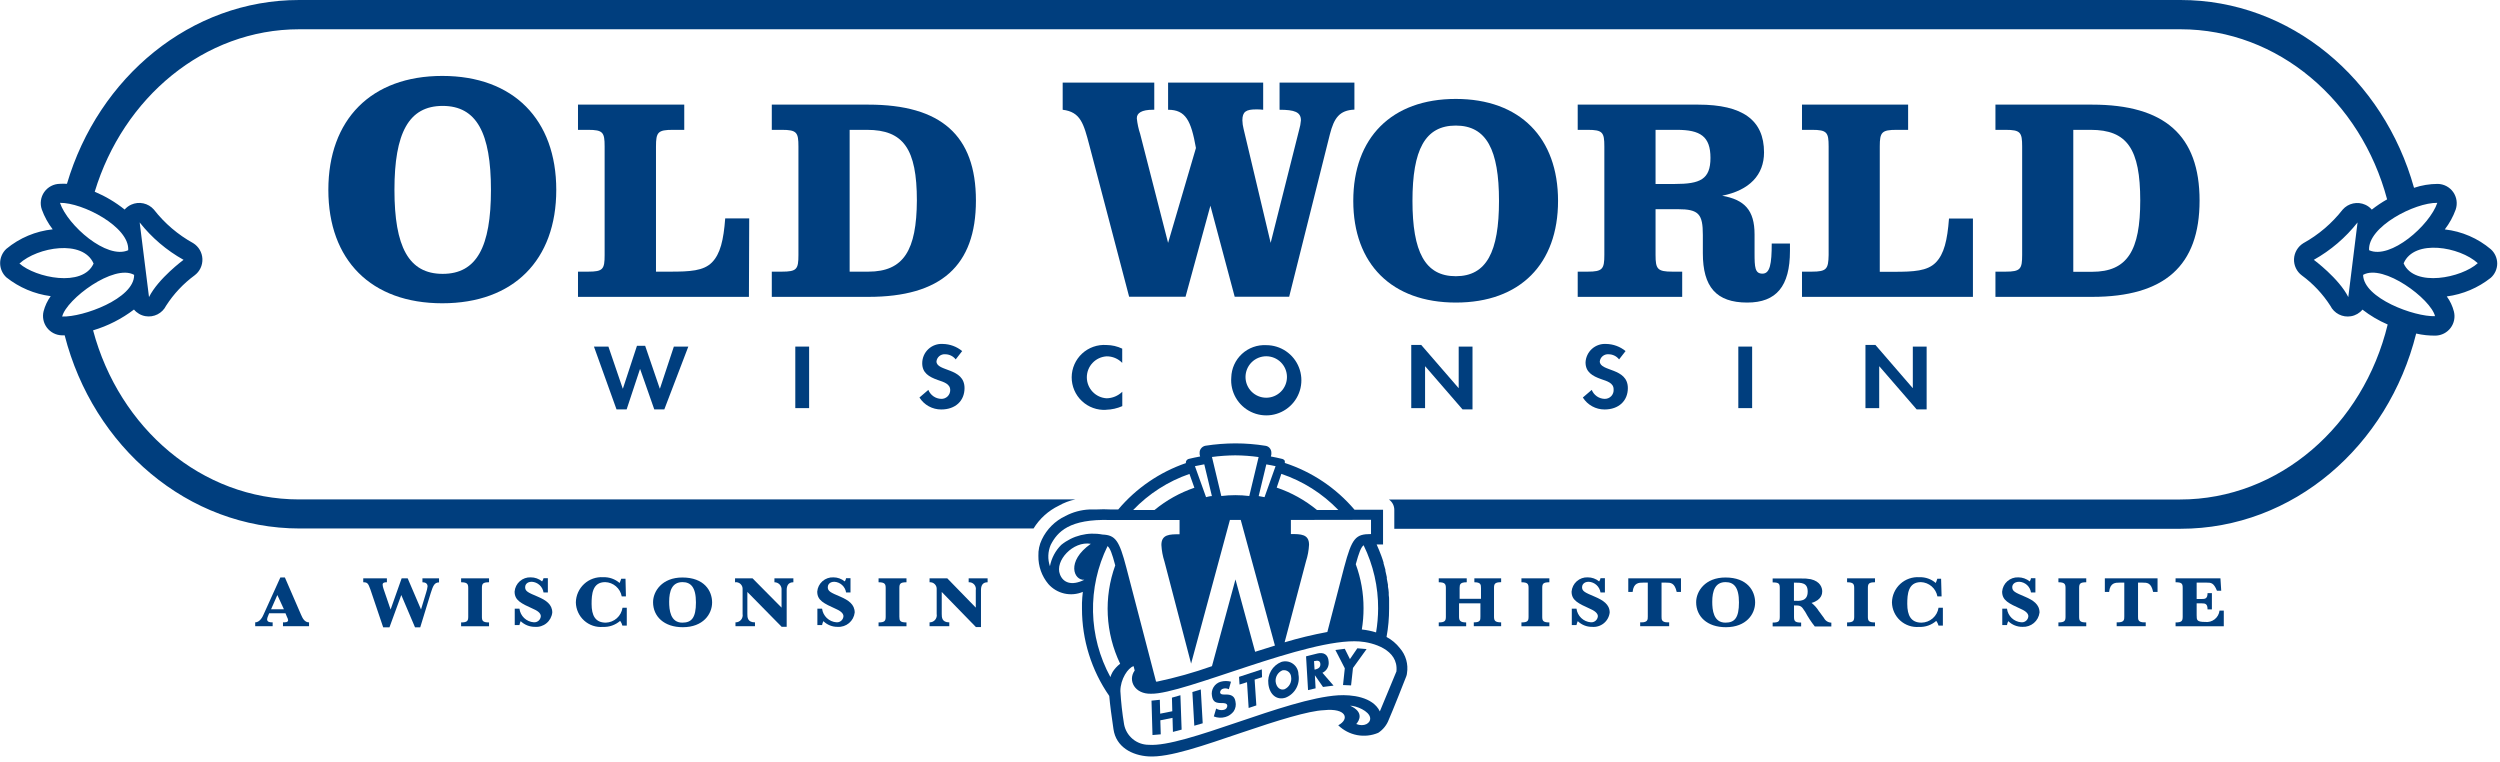 <svg width="351" height="107" viewBox="0 0 351 107" fill="none" xmlns="http://www.w3.org/2000/svg">
<path d="M46.1 26.66C46.1 36.52 52.1 42.58 62.1 42.58C72.1 42.58 78.1 36.52 78.1 26.66C78.1 16.8 72.1 10.66 62.1 10.66C52.1 10.66 46.1 16.79 46.1 26.66ZM68.93 26.66C68.93 34.66 66.93 38.45 62.15 38.45C57.37 38.45 55.38 34.64 55.38 26.66C55.38 18.68 57.38 14.87 62.15 14.87C66.92 14.87 68.93 18.68 68.93 26.66Z" fill="#003E7E"/>
<path d="M105.19 30.66H101.82C101.59 33.71 101.13 35.66 99.95 36.85C98.77 38.04 96.85 38.14 94.1 38.14H92.1V20.56C92.1 18.56 92.37 18.23 94.47 18.23H96.07V14.69H81.15V18.23H82.57C84.67 18.23 84.89 18.59 84.89 20.56V35.8C84.89 37.8 84.67 38.14 82.57 38.14H81.15V41.68H105.15L105.19 30.66Z" fill="#003E7E"/>
<path d="M121.92 14.69H108.36V18.23H109.77C111.87 18.23 112.1 18.59 112.1 20.56V35.8C112.1 37.8 111.87 38.14 109.77 38.14H108.36V41.68H121.92C132.09 41.68 137.02 37.33 137.02 28.16C137.02 18.99 132.09 14.69 121.92 14.69ZM121.92 38.14H119.29V18.23H121.73C126.85 18.23 128.73 20.92 128.73 28.16C128.69 35.12 126.89 38.14 121.92 38.14Z" fill="#003E7E"/>
<path d="M161.85 15.41H162.06V11.6H149.2V15.41C151.71 15.72 152.14 17.33 152.95 20.41L158.53 41.66H166.45L169.94 28.88L173.35 41.66H181L186.71 18.88C187.3 16.55 188.07 15.48 190.16 15.39V11.6H179.65V15.41C181.73 15.41 182.65 15.72 182.65 16.89C182.615 17.344 182.531 17.794 182.4 18.23L178.4 34.1L174.6 18.1C174.497 17.705 174.44 17.299 174.43 16.89C174.43 15.68 174.95 15.36 176.35 15.36C176.684 15.353 177.018 15.37 177.35 15.41V11.6H164V15.41C166.47 15.41 167.23 16.93 167.91 20.78L164 34.1L160.08 18.81C159.845 18.099 159.687 17.365 159.61 16.62C159.59 15.86 160.31 15.41 161.85 15.41Z" fill="#003E7E"/>
<path d="M218.75 28.2C218.75 19.35 213.41 13.89 204.39 13.89C195.37 13.89 190 19.35 190 28.2C190 37.05 195.39 42.48 204.41 42.48C213.43 42.48 218.75 37.05 218.75 28.2ZM204.39 38.78C200.07 38.78 198.31 35.36 198.31 28.2C198.31 21.04 200.07 17.63 204.39 17.63C208.71 17.63 210.46 21.04 210.46 28.2C210.46 35.36 208.71 38.78 204.39 38.78Z" fill="#003E7E"/>
<path d="M222.92 38.14H221.51V41.68H236.18V38.14H234.8C232.7 38.14 232.44 37.77 232.44 35.8V29.37H235.57C238.51 29.37 239.08 30.05 239.08 32.99V35.56C239.08 40.27 240.96 42.48 245.31 42.48C249.4 42.48 251.31 40.19 251.31 35.24C251.31 34.92 251.31 34.55 251.31 34.19H248.75C248.75 37.05 248.51 38.42 247.45 38.42C246.39 38.42 246.34 37.53 246.34 35.53V32.91C246.34 29.49 244.92 28.04 241.79 27.48C245.65 26.71 247.67 24.54 247.67 21.4C247.67 16.86 244.67 14.69 238.43 14.69H221.51V18.23H222.92C225.02 18.23 225.25 18.59 225.25 20.56V35.8C225.25 37.77 225 38.14 222.92 38.14ZM232.44 18.23H235.44C238.73 18.23 240.15 19.15 240.15 22.17C240.15 25.19 238.69 25.83 235.15 25.83H232.44V18.23Z" fill="#003E7E"/>
<path d="M254.37 38.14H253V41.68H277V30.68H273.64C273.41 33.73 272.95 35.68 271.77 36.87C270.59 38.06 268.67 38.16 265.92 38.16H263.92V20.56C263.92 18.56 264.19 18.23 266.29 18.23H267.9V14.69H253V18.23H254.41C256.51 18.23 256.74 18.59 256.74 20.56V35.8C256.7 37.77 256.47 38.14 254.37 38.14Z" fill="#003E7E"/>
<path d="M281.58 38.14H280.16V41.68H293.73C303.89 41.68 308.82 37.33 308.82 28.16C308.82 18.99 303.89 14.69 293.73 14.69H280.16V18.23H281.58C283.68 18.23 283.91 18.59 283.91 20.56V35.8C283.91 37.77 283.68 38.14 281.58 38.14ZM291.09 18.23H293.54C298.66 18.23 300.49 20.92 300.49 28.16C300.49 35.16 298.7 38.16 293.73 38.16H291.09V18.23Z" fill="#003E7E"/>
<path d="M92.63 54.55L90.58 48.55H89.43L87.46 54.55H87.43L85.42 48.66H83.39L86.56 57.48H87.98L89.85 51.83H89.88L91.86 57.48H93.27L96.64 48.66H94.61L92.66 54.55H92.63Z" fill="#003E7E"/>
<path d="M113.6 48.66H111.66V57.3H113.6V48.66Z" fill="#003E7E"/>
<path d="M132.14 56C131.75 55.989 131.371 55.863 131.051 55.639C130.732 55.415 130.484 55.103 130.34 54.74L129.09 55.81C129.416 56.327 129.867 56.752 130.403 57.046C130.938 57.34 131.539 57.492 132.15 57.49C134.15 57.49 135.42 56.27 135.42 54.49C135.42 51.59 131.48 52.2 131.48 50.74C131.513 50.449 131.657 50.182 131.883 49.996C132.109 49.809 132.398 49.717 132.69 49.74C132.977 49.737 133.261 49.8 133.519 49.925C133.778 50.05 134.004 50.233 134.18 50.46L135.09 49.29C134.322 48.659 133.364 48.307 132.37 48.29C131.999 48.265 131.627 48.317 131.278 48.442C130.928 48.567 130.607 48.763 130.336 49.017C130.065 49.271 129.849 49.578 129.702 49.92C129.555 50.261 129.479 50.629 129.48 51C129.48 52.35 130.41 52.91 131.69 53.36C132.47 53.63 133.41 53.88 133.41 54.77C133.411 54.935 133.379 55.099 133.316 55.252C133.252 55.404 133.158 55.542 133.039 55.657C132.92 55.772 132.779 55.862 132.625 55.921C132.47 55.98 132.305 56.007 132.14 56V56Z" fill="#003E7E"/>
<path d="M155.31 57.53C156.089 57.508 156.857 57.335 157.57 57.02V55C156.981 55.577 156.194 55.906 155.37 55.92C154.619 55.876 153.912 55.547 153.396 54.999C152.879 54.452 152.592 53.728 152.592 52.975C152.592 52.222 152.879 51.498 153.396 50.951C153.912 50.403 154.619 50.074 155.37 50.03C155.778 50.026 156.183 50.106 156.56 50.264C156.937 50.422 157.277 50.656 157.56 50.95V48.95C156.87 48.619 156.115 48.445 155.35 48.44C154.727 48.395 154.102 48.479 153.513 48.686C152.925 48.893 152.384 49.218 151.926 49.642C151.468 50.066 151.102 50.58 150.851 51.151C150.599 51.722 150.468 52.339 150.464 52.963C150.461 53.587 150.586 54.206 150.831 54.78C151.076 55.354 151.436 55.871 151.89 56.3C152.343 56.729 152.88 57.061 153.466 57.274C154.053 57.487 154.677 57.578 155.3 57.54L155.31 57.53Z" fill="#003E7E"/>
<path d="M172.87 53C172.791 53.989 173.013 54.978 173.506 55.839C173.999 56.7 174.74 57.392 175.632 57.825C176.524 58.258 177.526 58.412 178.508 58.267C179.489 58.121 180.403 57.683 181.131 57.01C181.86 56.336 182.368 55.459 182.59 54.492C182.811 53.525 182.736 52.514 182.374 51.591C182.012 50.667 181.38 49.874 180.561 49.316C179.741 48.757 178.772 48.459 177.78 48.46C177.157 48.426 176.534 48.518 175.948 48.73C175.361 48.941 174.823 49.268 174.365 49.692C173.907 50.115 173.539 50.626 173.282 51.194C173.025 51.763 172.885 52.377 172.87 53V53ZM180.69 52.93C180.69 53.312 180.615 53.691 180.468 54.044C180.322 54.397 180.108 54.718 179.838 54.988C179.567 55.258 179.247 55.472 178.894 55.618C178.541 55.765 178.162 55.84 177.78 55.84C177.398 55.84 177.019 55.765 176.666 55.618C176.313 55.472 175.992 55.258 175.722 54.988C175.452 54.718 175.238 54.397 175.091 54.044C174.945 53.691 174.87 53.312 174.87 52.93C174.87 52.158 175.177 51.418 175.722 50.872C176.268 50.327 177.008 50.02 177.78 50.02C178.552 50.02 179.292 50.327 179.838 50.872C180.383 51.418 180.69 52.158 180.69 52.93V52.93Z" fill="#003E7E"/>
<path d="M204.77 54.47L199.54 48.43H198.14V57.3H200.08V51.44H200.11L205.34 57.48H206.74V48.66H204.8V54.47H204.77Z" fill="#003E7E"/>
<path d="M225.27 56C224.881 55.987 224.505 55.86 224.187 55.637C223.869 55.413 223.624 55.101 223.48 54.74L222.23 55.81C222.554 56.326 223.004 56.751 223.538 57.044C224.071 57.338 224.671 57.492 225.28 57.49C227.28 57.49 228.55 56.27 228.55 54.49C228.55 51.59 224.61 52.2 224.61 50.74C224.645 50.448 224.792 50.181 225.019 49.995C225.246 49.809 225.537 49.717 225.83 49.74C226.117 49.738 226.401 49.801 226.659 49.926C226.917 50.051 227.144 50.234 227.32 50.46L228.23 49.29C227.461 48.66 226.503 48.308 225.51 48.29C225.149 48.266 224.786 48.314 224.444 48.431C224.101 48.549 223.785 48.734 223.515 48.975C223.245 49.216 223.026 49.509 222.871 49.836C222.715 50.163 222.626 50.518 222.61 50.88C222.61 52.23 223.55 52.79 224.83 53.24C225.61 53.51 226.55 53.76 226.55 54.65C226.567 54.826 226.547 55.003 226.49 55.17C226.432 55.337 226.34 55.489 226.219 55.618C226.097 55.746 225.95 55.846 225.786 55.912C225.622 55.978 225.446 56.008 225.27 56Z" fill="#003E7E"/>
<path d="M246 48.66H244.06V57.3H246V48.66Z" fill="#003E7E"/>
<path d="M268.53 54.47L263.31 48.43H261.91V57.3H263.84V51.44H263.87L269.1 57.48H270.5V48.66H268.56V54.47H268.53Z" fill="#003E7E"/>
<path d="M42.26 86.29L40 81.08H39.36L37 86.29C36.88 86.59 36.47 87.38 35.83 87.38V87.92H38.28V87.38C37.98 87.38 37.5 87.38 37.5 86.94C37.527 86.76 37.581 86.585 37.66 86.42L37.79 86.1H40.08L40.29 86.61C40.373 86.751 40.427 86.908 40.45 87.07C40.45 87.38 40.06 87.38 39.73 87.38V87.92H43.39V87.38C42.76 87.38 42.48 86.8 42.26 86.29ZM38.06 85.54L38.94 83.54L39.86 85.54H38.06Z" fill="#003E7E"/>
<path d="M59.31 81.75C59.66 81.75 60.03 81.88 60.03 82.33C59.992 82.626 59.925 82.917 59.83 83.2L59.11 85.57L57.24 81.2H56.39L54.84 85.58L53.84 82.65C53.775 82.466 53.735 82.275 53.72 82.08C53.72 81.75 54.12 81.75 54.32 81.75V81.2H51V81.75C51.58 81.75 51.69 81.89 52 82.75L53.8 88.08H54.68L56.34 83.54L58.27 88.08H59L60.48 83.25C60.8 82.25 60.99 81.77 61.64 81.77V81.2H59.31V81.75Z" fill="#003E7E"/>
<path d="M64.74 81.75C65.64 81.75 65.74 82.02 65.74 82.57V86.57C65.74 87.13 65.65 87.39 64.74 87.39V87.93H68.66V87.39C67.75 87.39 67.66 87.14 67.66 86.57V82.57C67.66 81.97 67.77 81.75 68.66 81.75V81.2H64.74V81.75Z" fill="#003E7E"/>
<path d="M75.52 83.78C74.12 83.19 73.73 83.02 73.73 82.43C73.73 82.18 73.9 81.68 74.67 81.68C75.074 81.705 75.456 81.868 75.755 82.141C76.053 82.413 76.249 82.78 76.31 83.18H76.92V81.18H76.31C76.276 81.343 76.208 81.496 76.11 81.63C75.663 81.259 75.1 81.057 74.52 81.06C73.956 81.035 73.405 81.229 72.982 81.602C72.558 81.975 72.296 82.498 72.25 83.06C72.25 84.3 73.15 84.71 74.93 85.52C75.71 85.86 75.93 86.22 75.93 86.52C75.921 86.642 75.888 86.761 75.833 86.87C75.778 86.979 75.701 87.076 75.608 87.155C75.515 87.234 75.407 87.294 75.291 87.331C75.174 87.368 75.052 87.381 74.93 87.37C74.428 87.33 73.955 87.118 73.59 86.771C73.226 86.423 72.993 85.96 72.93 85.46H72.27V87.76H72.93C72.965 87.571 73.022 87.386 73.1 87.21C73.637 87.727 74.355 88.014 75.1 88.01C75.688 88.058 76.272 87.875 76.727 87.5C77.183 87.124 77.474 86.587 77.54 86C77.54 84.85 76.66 84.27 75.52 83.78Z" fill="#003E7E"/>
<path d="M85.06 87.42C83.58 87.42 83.06 86.42 83.06 84.79C83.06 83.44 83.17 81.73 84.97 81.73C85.527 81.748 86.061 81.957 86.483 82.321C86.905 82.684 87.19 83.182 87.29 83.73H87.88L87.82 81.25H87.22C87.157 81.455 87.081 81.656 86.99 81.85C86.357 81.3 85.538 81.01 84.7 81.04C84.212 81.007 83.722 81.074 83.261 81.237C82.8 81.399 82.376 81.653 82.016 81.985C81.656 82.316 81.367 82.716 81.166 83.163C80.966 83.609 80.858 84.091 80.85 84.58C80.859 85.061 80.967 85.535 81.167 85.972C81.366 86.41 81.653 86.802 82.01 87.125C82.367 87.447 82.787 87.693 83.242 87.847C83.698 88.001 84.181 88.06 84.66 88.02C85.542 88.054 86.404 87.75 87.07 87.17C87.219 87.366 87.324 87.591 87.38 87.83H88V85.33H87.4C87.316 85.897 87.036 86.417 86.608 86.799C86.181 87.181 85.633 87.4 85.06 87.42V87.42Z" fill="#003E7E"/>
<path d="M95.8 81.08C92.95 81.08 91.69 83.02 91.69 84.55C91.69 86.55 93.24 88.06 95.86 88.06C98.72 88.06 99.98 86.22 99.98 84.59C99.98 82.96 98.88 81.08 95.8 81.08ZM95.8 87.42C94.11 87.42 93.95 85.62 93.95 84.49C93.95 82.96 94.36 81.73 95.82 81.73C96.96 81.73 97.71 82.41 97.71 84.58C97.71 86.75 97.09 87.42 95.8 87.42Z" fill="#003E7E"/>
<path d="M108.73 81.75C108.871 81.749 109.011 81.778 109.14 81.835C109.269 81.892 109.385 81.976 109.479 82.081C109.573 82.186 109.645 82.309 109.688 82.444C109.731 82.578 109.745 82.72 109.73 82.86V85.31L105.66 81.2H103.2V81.75C103.339 81.73 103.48 81.741 103.614 81.784C103.747 81.826 103.87 81.898 103.972 81.994C104.073 82.09 104.152 82.208 104.202 82.339C104.252 82.47 104.272 82.61 104.26 82.75V86.2C104.287 86.346 104.281 86.495 104.242 86.638C104.204 86.781 104.135 86.914 104.039 87.027C103.944 87.139 103.824 87.23 103.689 87.291C103.555 87.352 103.408 87.382 103.26 87.38V87.92H106V87.38C104.93 87.38 104.93 86.65 104.93 86.2V83.11L109.74 88H110.45V82.86C110.45 82.27 110.64 81.75 111.39 81.75V81.2H108.73V81.75Z" fill="#003E7E"/>
<path d="M118 83.78C116.61 83.19 116.22 83.02 116.22 82.43C116.22 82.18 116.39 81.68 117.15 81.68C117.554 81.705 117.936 81.868 118.235 82.141C118.533 82.413 118.729 82.78 118.79 83.18H119.41V81.18H118.79C118.765 81.343 118.7 81.498 118.6 81.63C118.153 81.261 117.59 81.059 117.01 81.06C116.446 81.035 115.895 81.229 115.472 81.602C115.048 81.975 114.786 82.498 114.74 83.06C114.74 84.3 115.64 84.71 117.42 85.52C118.19 85.86 118.42 86.22 118.42 86.52C118.413 86.642 118.38 86.762 118.326 86.872C118.271 86.981 118.194 87.079 118.101 87.158C118.008 87.237 117.899 87.297 117.782 87.334C117.665 87.37 117.542 87.382 117.42 87.37C116.918 87.328 116.446 87.116 116.082 86.769C115.718 86.421 115.485 85.959 115.42 85.46H114.76V87.76H115.42C115.455 87.569 115.515 87.384 115.6 87.21C115.864 87.468 116.177 87.672 116.52 87.809C116.863 87.947 117.23 88.015 117.6 88.01C118.182 88.047 118.755 87.859 119.202 87.485C119.649 87.111 119.934 86.579 120 86C120 84.85 119.12 84.27 118 83.78Z" fill="#003E7E"/>
<path d="M123.35 81.75C124.25 81.75 124.35 82.02 124.35 82.57V86.57C124.35 87.13 124.26 87.39 123.35 87.39V87.93H127.27V87.39C126.35 87.39 126.27 87.14 126.27 86.57V82.57C126.27 81.97 126.38 81.75 127.27 81.75V81.2H123.35V81.75Z" fill="#003E7E"/>
<path d="M136 81.75C136.144 81.738 136.289 81.76 136.423 81.813C136.558 81.867 136.678 81.95 136.774 82.058C136.871 82.165 136.942 82.293 136.981 82.433C137.02 82.572 137.027 82.718 137 82.86V85.31L133 81.2H130.51V81.75C130.644 81.738 130.78 81.755 130.907 81.801C131.034 81.847 131.149 81.92 131.244 82.016C131.34 82.111 131.413 82.226 131.459 82.353C131.505 82.48 131.522 82.616 131.51 82.75V86.2C131.537 86.346 131.531 86.495 131.493 86.638C131.454 86.781 131.385 86.914 131.289 87.027C131.194 87.139 131.074 87.23 130.939 87.291C130.805 87.352 130.658 87.382 130.51 87.38V87.92H133.28V87.38C132.22 87.38 132.22 86.65 132.22 86.2V83.11L137.02 88.04H137.73V82.86C137.73 82.27 137.91 81.75 138.66 81.75V81.2H136V81.75Z" fill="#003E7E"/>
<path d="M207 81.75C207.9 81.75 207.93 82.08 207.93 82.57V84.07H204.93V82.57C204.93 82.04 205 81.75 205.93 81.75V81.2H202V81.75C202.9 81.75 203 82.03 203 82.57V86.57C203 87.12 202.91 87.39 202 87.39V87.93H205.85V87.39C204.96 87.39 204.85 87.07 204.85 86.57V84.71H207.85V86.56C207.85 87.06 207.85 87.38 206.92 87.38V87.92H210.76V87.38C209.86 87.38 209.76 87.1 209.76 86.56V82.56C209.76 81.99 209.86 81.74 210.76 81.74V81.2H207V81.75Z" fill="#003E7E"/>
<path d="M213.61 81.75C214.52 81.75 214.61 82.02 214.61 82.57V86.57C214.61 87.13 214.53 87.39 213.61 87.39V87.93H217.53V87.39C216.62 87.39 216.53 87.14 216.53 86.57V82.57C216.53 81.97 216.64 81.75 217.53 81.75V81.2H213.61V81.75Z" fill="#003E7E"/>
<path d="M223.92 83.78C222.53 83.19 222.12 83.02 222.12 82.43C222.12 82.18 222.31 81.68 223.06 81.68C223.465 81.703 223.851 81.864 224.151 82.138C224.451 82.411 224.649 82.779 224.71 83.18H225.33V81.18H224.71C224.685 81.343 224.62 81.498 224.52 81.63C224.07 81.259 223.504 81.058 222.92 81.06C222.356 81.035 221.805 81.229 221.382 81.602C220.958 81.975 220.696 82.498 220.65 83.06C220.65 84.3 221.56 84.71 223.34 85.52C224.1 85.86 224.34 86.22 224.34 86.52C224.331 86.642 224.298 86.761 224.243 86.87C224.188 86.979 224.111 87.076 224.018 87.155C223.925 87.234 223.817 87.294 223.701 87.331C223.584 87.368 223.462 87.381 223.34 87.37C222.838 87.328 222.366 87.116 222.002 86.769C221.638 86.421 221.405 85.959 221.34 85.46H220.68V87.76H221.34C221.375 87.569 221.435 87.384 221.52 87.21C222.055 87.731 222.774 88.019 223.52 88.01C224.114 88.066 224.707 87.887 225.17 87.511C225.634 87.136 225.932 86.593 226 86C226 84.85 225.06 84.27 223.92 83.78Z" fill="#003E7E"/>
<path d="M228.61 83.11H229.22C229.35 81.8 230.12 81.8 230.7 81.8H231.35V86.56C231.35 86.98 231.35 87.38 230.45 87.38H230.28V87.92H234.35V87.38H234.17C233.27 87.38 233.28 86.97 233.28 86.56V81.8H233.89C234.56 81.8 235.11 81.8 235.41 83.11H236.01V81.2H228.61V83.11Z" fill="#003E7E"/>
<path d="M242.25 81.08C239.4 81.08 238.14 83.02 238.14 84.55C238.14 86.55 239.68 88.06 242.31 88.06C245.17 88.06 246.42 86.22 246.42 84.59C246.42 82.96 245.33 81.08 242.25 81.08ZM242.25 87.42C240.56 87.42 240.4 85.62 240.4 84.49C240.4 82.96 240.81 81.73 242.26 81.73C243.41 81.73 244.15 82.41 244.15 84.58C244.15 86.75 243.54 87.42 242.25 87.42Z" fill="#003E7E"/>
<path d="M256.08 86.76L255.34 85.76C255.074 85.335 254.736 84.959 254.34 84.65C255.81 84.23 255.84 83.28 255.84 83.03C255.84 82.52 255.58 81.64 254.24 81.32C253.792 81.236 253.336 81.202 252.88 81.22H248.88V81.77C249.8 81.77 249.88 81.97 249.88 82.59V86.59C249.88 87.22 249.74 87.41 248.88 87.41V87.95H252.88V87.41C251.98 87.41 251.88 87.18 251.88 86.59V85C252.77 85 252.88 85 253.45 85.9C253.837 86.626 254.289 87.315 254.8 87.96H257.12V87.42C256.903 87.415 256.691 87.351 256.508 87.235C256.325 87.119 256.177 86.954 256.08 86.76V86.76ZM251.87 84.35V81.8C252.94 81.8 253.8 81.8 253.8 83.06C253.8 84.47 252.66 84.38 251.87 84.35V84.35Z" fill="#003E7E"/>
<path d="M259.33 81.75C260.23 81.75 260.33 82.02 260.33 82.57V86.57C260.33 87.13 260.23 87.39 259.33 87.39V87.93H263.25V87.39C262.34 87.39 262.25 87.14 262.25 86.57V82.57C262.25 81.97 262.36 81.75 263.25 81.75V81.2H259.33V81.75Z" fill="#003E7E"/>
<path d="M269.78 87.42C268.31 87.42 267.78 86.42 267.78 84.79C267.78 83.44 267.89 81.73 269.69 81.73C270.246 81.75 270.779 81.959 271.201 82.323C271.623 82.686 271.908 83.183 272.01 83.73H272.6L272.53 81.25H272C271.94 81.455 271.866 81.655 271.78 81.85C271.146 81.3 270.328 81.011 269.49 81.04C269.001 81.006 268.511 81.072 268.048 81.234C267.585 81.395 267.161 81.65 266.799 81.981C266.438 82.312 266.148 82.713 265.947 83.16C265.746 83.607 265.638 84.09 265.63 84.58C265.639 85.061 265.747 85.535 265.947 85.972C266.146 86.41 266.433 86.802 266.79 87.125C267.147 87.447 267.567 87.693 268.022 87.847C268.478 88.001 268.961 88.06 269.44 88.02C270.323 88.059 271.187 87.754 271.85 87.17C271.996 87.368 272.105 87.592 272.17 87.83H272.78V85.33H272.17C272.083 85.905 271.795 86.43 271.357 86.812C270.92 87.195 270.361 87.41 269.78 87.42V87.42Z" fill="#003E7E"/>
<path d="M284.31 83.78C282.92 83.19 282.52 83.02 282.52 82.43C282.52 82.18 282.7 81.68 283.52 81.68C283.922 81.706 284.304 81.868 284.601 82.141C284.897 82.415 285.091 82.781 285.15 83.18H285.77V81.18H285.15C285.128 81.343 285.066 81.497 284.97 81.63C284.515 81.26 283.946 81.058 283.36 81.06C282.798 81.037 282.249 81.233 281.828 81.606C281.407 81.978 281.146 82.499 281.1 83.06C281.1 84.3 282 84.71 283.78 85.52C284.55 85.86 284.78 86.22 284.78 86.52C284.773 86.642 284.74 86.762 284.686 86.872C284.631 86.981 284.554 87.079 284.461 87.158C284.368 87.237 284.259 87.297 284.142 87.334C284.025 87.37 283.902 87.382 283.78 87.37C283.278 87.33 282.805 87.119 282.44 86.771C282.076 86.423 281.843 85.96 281.78 85.46H281.12V87.76H281.78C281.81 87.568 281.871 87.382 281.96 87.21C282.224 87.469 282.537 87.673 282.88 87.81C283.223 87.947 283.59 88.015 283.96 88.01C284.539 88.04 285.107 87.849 285.551 87.476C285.994 87.103 286.28 86.575 286.35 86C286.35 84.85 285.46 84.27 284.31 83.78Z" fill="#003E7E"/>
<path d="M289 81.75C289.9 81.75 290 82.02 290 82.57V86.57C290 87.13 289.91 87.39 289 87.39V87.93H292.91V87.39C292 87.39 291.91 87.14 291.91 86.57V82.57C291.91 81.97 292.02 81.75 292.91 81.75V81.2H289V81.75Z" fill="#003E7E"/>
<path d="M295.52 83.11H296.12C296.25 81.8 297.02 81.8 297.6 81.8H298.25V86.56C298.25 86.98 298.25 87.38 297.35 87.38H297.18V87.92H301.26V87.38H301.06C300.17 87.38 300.18 86.97 300.18 86.56V81.8H300.8C301.46 81.8 302.02 81.8 302.3 83.11H302.92V81.2H295.52V83.11Z" fill="#003E7E"/>
<path d="M309.59 87.32C308.41 87.32 308.41 87.04 308.41 86.37V84.71H309.12C309.62 84.71 309.94 84.77 309.94 85.56H310.55V83.28H309.94C309.94 84.07 309.58 84.1 309.1 84.1H308.41V81.8H309.8C310.42 81.8 310.8 81.8 311.26 82.94H311.86L311.75 81.2H305.45V81.75C306.36 81.75 306.45 81.96 306.45 82.57V86.57C306.45 87.19 306.31 87.39 305.45 87.39V87.93H312.22V85.73H311.62C311.593 85.968 311.518 86.199 311.401 86.408C311.284 86.618 311.127 86.802 310.938 86.95C310.749 87.098 310.532 87.207 310.301 87.27C310.07 87.334 309.828 87.351 309.59 87.32V87.32Z" fill="#003E7E"/>
<path d="M189.53 92.54L188.81 91.09L187.49 91.26L188.81 93.83L188.56 96.18L189.69 96.23L189.96 93.78L191.87 91.13L190.57 91.02L189.53 92.54Z" fill="#003E7E"/>
<path d="M177.16 93.98L173.96 95.03L174.03 96.11L175.08 95.78L175.31 99.4L176.39 99.04L176.15 95.42L177.19 95.08L177.16 93.98Z" fill="#003E7E"/>
<path d="M172.18 97.51H171.87C171.67 97.51 171.35 97.51 171.3 97.22C171.303 97.097 171.347 96.978 171.425 96.882C171.503 96.786 171.61 96.719 171.73 96.69C171.997 96.615 172.283 96.643 172.53 96.77L172.83 95.71C172.362 95.585 171.869 95.585 171.4 95.71C170.979 95.826 170.618 96.096 170.388 96.467C170.158 96.838 170.076 97.282 170.16 97.71C170.29 98.61 170.79 98.71 171.54 98.71C171.79 98.71 172.26 98.71 172.31 99.04C172.322 99.185 172.28 99.329 172.191 99.443C172.102 99.558 171.973 99.635 171.83 99.66C171.647 99.706 171.457 99.714 171.271 99.683C171.085 99.652 170.908 99.583 170.75 99.48L170.42 100.59C170.936 100.797 171.506 100.825 172.04 100.67C172.507 100.538 172.918 100.257 173.21 99.87C173.343 99.671 173.433 99.446 173.476 99.211C173.519 98.975 173.514 98.733 173.46 98.5C173.34 97.71 172.82 97.52 172.18 97.51Z" fill="#003E7E"/>
<path d="M167.41 97.16L167.68 101.89L168.86 101.55L168.59 96.8L167.41 97.16Z" fill="#003E7E"/>
<path d="M186.54 92.87C186.48 91.87 185.81 91.54 184.97 91.75L183.37 92.15L183.65 96.89L184.71 96.64L184.61 94.81L185.75 96.45L187.23 96.26L185.67 94.46C185.966 94.322 186.209 94.094 186.366 93.808C186.522 93.522 186.583 93.193 186.54 92.87V92.87ZM184.66 94H184.56L184.49 92.81H184.59C184.95 92.73 185.35 92.71 185.38 93.23C185.41 93.75 185 93.91 184.66 94Z" fill="#003E7E"/>
<path d="M164.54 97.95L164.59 99.86L162.89 100.2L162.84 98.25L161.67 98.37L161.81 103.2L162.97 103.1L162.91 101.13L164.62 100.79L164.68 102.76L165.9 102.44L165.73 97.61L164.54 97.95Z" fill="#003E7E"/>
<path d="M179.89 92.94C179.287 93.183 178.782 93.619 178.455 94.18C178.127 94.742 177.995 95.396 178.08 96.04C178.26 97.55 179.27 98.35 180.5 97.95C181.135 97.699 181.663 97.234 181.992 96.635C182.32 96.036 182.429 95.341 182.3 94.67C182.297 94.381 182.226 94.097 182.093 93.841C181.959 93.585 181.768 93.363 181.533 93.195C181.298 93.026 181.027 92.915 180.742 92.871C180.456 92.827 180.165 92.85 179.89 92.94V92.94ZM180.35 96.77C179.76 96.96 179.2 96.52 179.1 95.71C179.069 95.38 179.143 95.048 179.311 94.762C179.48 94.477 179.735 94.252 180.04 94.12C180.18 94.086 180.326 94.083 180.468 94.111C180.609 94.139 180.743 94.198 180.86 94.282C180.976 94.367 181.074 94.476 181.144 94.601C181.215 94.727 181.258 94.866 181.27 95.01C181.334 95.364 181.278 95.729 181.111 96.047C180.945 96.366 180.677 96.62 180.35 96.77V96.77Z" fill="#003E7E"/>
<path d="M194.67 89.43C194.914 88.111 195.034 86.772 195.03 85.43V85.06C195.03 84.8 195.03 84.55 195.03 84.3C195.03 84.05 195.03 83.8 194.98 83.55V83.19C194.98 82.91 194.91 82.64 194.87 82.37C194.87 82.27 194.87 82.19 194.87 82.1C194.82 81.81 194.77 81.53 194.71 81.25C194.71 81.17 194.71 81.1 194.71 81.03C194.65 80.73 194.58 80.44 194.51 80.15C194.51 80.1 194.51 80.04 194.51 79.99C194.43 79.69 194.34 79.39 194.25 79.09C194.254 79.053 194.254 79.017 194.25 78.98C194.16 78.66 194.05 78.36 193.94 78.05C193.74 77.51 193.52 76.97 193.28 76.44H194.18V71.57H190.18C187.586 68.518 184.197 66.244 180.39 65C180.395 64.96 180.395 64.92 180.39 64.88C180.4 64.824 180.4 64.766 180.39 64.71C180.351 64.64 180.298 64.58 180.234 64.531C180.171 64.483 180.098 64.449 180.02 64.43C179.5 64.3 178.97 64.19 178.43 64.09L178.5 63.79C178.51 63.717 178.51 63.643 178.5 63.57C178.502 63.367 178.443 63.168 178.33 63C178.258 62.889 178.162 62.795 178.05 62.724C177.938 62.653 177.811 62.607 177.68 62.59C176.285 62.364 174.873 62.251 173.46 62.25C172.05 62.253 170.643 62.364 169.25 62.58C169.119 62.603 168.994 62.653 168.883 62.725C168.771 62.797 168.675 62.89 168.6 63C168.481 63.166 168.421 63.366 168.43 63.57C168.42 63.643 168.42 63.717 168.43 63.79L168.5 64.09C167.96 64.19 167.43 64.3 166.9 64.43C166.826 64.451 166.756 64.486 166.696 64.534C166.636 64.582 166.586 64.642 166.55 64.71C166.52 64.758 166.503 64.813 166.5 64.87C166.49 64.919 166.49 64.971 166.5 65.02C162.803 66.292 159.52 68.541 157 71.53H156C155.297 71.49 154.593 71.49 153.89 71.53H152.96C151.779 71.583 150.625 71.897 149.58 72.45C148.133 73.133 146.967 74.295 146.28 75.74C145.93 76.458 145.762 77.251 145.79 78.05C145.767 79.492 146.264 80.894 147.19 82C147.78 82.667 148.564 83.133 149.433 83.33C150.301 83.527 151.21 83.447 152.03 83.1C151.97 83.61 151.93 84.1 151.91 84.64C151.91 84.91 151.91 85.18 151.91 85.46C151.908 89.838 153.244 94.113 155.74 97.71C155.84 98.91 156.07 100.62 156.33 102.37C156.69 104.9 158.96 106.06 161.24 106.2C164.18 106.39 169.05 104.64 174.36 102.85C179.36 101.15 183.74 99.79 185.89 99.71C189.06 99.38 189.52 100.96 187.89 101.83C188.617 102.539 189.537 103.018 190.535 103.207C191.533 103.395 192.564 103.285 193.5 102.89C194.193 102.44 194.719 101.777 195 101C195.41 100.11 197.36 95.18 197.45 94.93C197.5 94.799 197.53 94.66 197.54 94.52C197.642 93.896 197.606 93.257 197.433 92.648C197.26 92.04 196.955 91.477 196.54 91C196.034 90.351 195.397 89.816 194.67 89.43V89.43ZM193.49 85.43C193.484 86.556 193.388 87.68 193.2 88.79C192.548 88.588 191.878 88.451 191.2 88.38C191.364 87.388 191.444 86.385 191.44 85.38C191.445 83.278 191.076 81.192 190.35 79.22C190.81 77.55 191.08 76.85 191.45 76.55C192.81 79.326 193.508 82.379 193.49 85.47V85.43ZM192.49 72.98V74.98C190.33 74.98 189.82 75.51 188.72 79.64L186.36 88.73C184.335 89.105 182.332 89.589 180.36 90.18L183.36 78.81C183.605 78.056 183.75 77.272 183.79 76.48C183.79 74.98 182.62 74.98 181.24 74.98V73L192.49 72.98ZM179.9 66.53C182.934 67.555 185.678 69.294 187.9 71.6H184.9C183.222 70.221 181.307 69.157 179.25 68.46L179.9 66.53ZM177.79 65.2C178.23 65.27 178.66 65.36 179.09 65.45L177.54 69.8C177.27 69.74 177 69.7 176.72 69.65L177.79 65.2ZM173.43 63.93C174.527 63.937 175.623 64.017 176.71 64.17C176.47 65.17 175.6 68.81 175.4 69.64C174.095 69.48 172.775 69.48 171.47 69.64C171.28 68.81 170.41 65.19 170.16 64.16C171.244 64.016 172.336 63.939 173.43 63.93V63.93ZM169.08 65.19L170.15 69.65C169.87 69.65 169.6 69.74 169.33 69.8C169.08 69.13 168.08 66.3 167.77 65.45C168.21 65.35 168.65 65.27 169.08 65.19V65.19ZM167 66.54L167.69 68.48C165.655 69.176 163.761 70.233 162.1 71.6H159.1C161.295 69.311 164.003 67.576 167 66.54V66.54ZM152.24 81.4C150.41 82.32 149.24 81.77 148.82 80.65C148.06 78.75 150.65 75.92 153.15 76.35C149.63 78.83 150.77 81.53 152.24 81.4ZM149 76.5C148.18 77.317 147.626 78.363 147.41 79.5C147.074 78.521 147.113 77.452 147.52 76.5C148.45 74.69 150.1 72.82 155.91 73.01H165.61V75.01C164.24 75.01 163.06 75.01 163.06 76.51C163.1 77.302 163.245 78.086 163.49 78.84L167.23 93.17L172.68 73H174.2L179 90.64C178.07 90.92 177.14 91.22 176.22 91.51L173.46 81.35L170.16 93.53C167.641 94.423 165.065 95.148 162.45 95.7H162.31L158.14 79.7C157.14 75.85 156.6 75.13 154.79 75.05C153.777 74.856 152.735 74.886 151.735 75.136C150.735 75.386 149.802 75.852 149 76.5V76.5ZM156.19 94.39C156.067 94.601 155.97 94.826 155.9 95.06C154.367 92.25 153.53 89.114 153.46 85.914C153.391 82.714 154.09 79.544 155.5 76.67C155.86 76.98 156.13 77.67 156.58 79.38C155.77 81.612 155.414 83.983 155.533 86.355C155.651 88.726 156.242 91.05 157.27 93.19C156.837 93.521 156.468 93.927 156.18 94.39H156.19ZM190.42 101.65C190.83 101.18 191.55 100 189.56 99.08C190.39 99.08 192.24 99.81 192.37 100.79C192.46 101.54 191.52 102.1 190.41 101.65H190.42ZM196.07 94.24L193.73 99.88C192.73 97.81 189.73 97.51 187.88 97.62C180.5 98.09 166.36 104.96 161.27 104.57C160.449 104.567 159.655 104.278 159.026 103.752C158.396 103.226 157.969 102.497 157.82 101.69C157.564 100.144 157.391 98.585 157.3 97.02C157.3 95.35 158.39 93.73 159.16 93.53L159.31 94.14C158.31 95.52 159.31 97.48 161.63 97.4C166.19 97.49 183.56 89.52 190.88 90.06C192.73 90.19 196.36 91.18 196.06 94.24H196.07Z" fill="#003E7E"/>
<path d="M350.61 37C350.608 36.623 350.527 36.251 350.374 35.907C350.221 35.563 349.998 35.254 349.72 35C347.888 33.449 345.636 32.478 343.25 32.21C343.901 31.364 344.417 30.423 344.78 29.42C344.918 29.013 344.958 28.579 344.897 28.153C344.837 27.728 344.676 27.322 344.43 26.97C344.183 26.62 343.857 26.333 343.478 26.133C343.099 25.933 342.678 25.826 342.25 25.82C341.121 25.823 340 26.009 338.93 26.37C334.66 11.08 321.6 0 306.15 0H42C26.76 0 13.82 10.84 9.4 25.81C9.067 25.787 8.733 25.787 8.4 25.81C7.97 25.815 7.548 25.922 7.167 26.122C6.787 26.322 6.46 26.61 6.212 26.962C5.965 27.313 5.805 27.719 5.746 28.145C5.686 28.57 5.729 29.004 5.87 29.41C6.233 30.413 6.749 31.355 7.4 32.2C5.007 32.45 2.742 33.404 0.89 34.94C0.615 35.196 0.396 35.505 0.246 35.849C0.096 36.193 0.018 36.565 0.018 36.94C0.018 37.315 0.096 37.687 0.246 38.031C0.396 38.375 0.615 38.684 0.89 38.94C2.688 40.37 4.842 41.282 7.12 41.58C6.658 42.218 6.319 42.937 6.12 43.7C6.021 44.094 6.012 44.505 6.093 44.903C6.174 45.301 6.342 45.675 6.587 46C6.832 46.324 7.146 46.589 7.506 46.776C7.866 46.963 8.264 47.067 8.67 47.08C8.8 47.08 8.94 47.08 9.08 47.08C13.08 62.72 26.36 74.2 42.08 74.2H145.11C145.96 72.817 147.189 71.707 148.65 71C149.373 70.589 150.156 70.292 150.97 70.12H42C28.31 70.12 16.73 60.12 13.07 46.38C15.143 45.76 17.088 44.77 18.81 43.46C19.218 43.953 19.789 44.283 20.42 44.39C20.997 44.49 21.591 44.401 22.114 44.136C22.636 43.871 23.059 43.445 23.32 42.92C24.383 41.268 25.738 39.824 27.32 38.66C27.677 38.393 27.964 38.043 28.155 37.641C28.346 37.238 28.436 36.795 28.418 36.35C28.399 35.905 28.272 35.471 28.047 35.086C27.823 34.7 27.508 34.376 27.13 34.14C24.986 32.957 23.105 31.352 21.6 29.42C21.215 28.981 20.699 28.677 20.129 28.553C19.558 28.429 18.963 28.491 18.43 28.73C18.073 28.889 17.756 29.125 17.5 29.42C16.222 28.397 14.809 27.556 13.3 26.92C17.3 13.71 28.66 4.11 42 4.11H306.15C319.88 4.11 331.49 14.22 335.15 27.99C334.397 28.413 333.678 28.895 333 29.43C332.747 29.132 332.428 28.896 332.07 28.74C331.539 28.502 330.945 28.44 330.376 28.564C329.807 28.689 329.294 28.992 328.91 29.43C327.403 31.359 325.522 32.965 323.38 34.15C323.001 34.386 322.684 34.71 322.458 35.095C322.231 35.48 322.102 35.914 322.08 36.36C322.061 36.806 322.151 37.249 322.343 37.652C322.534 38.054 322.822 38.404 323.18 38.67C324.764 39.832 326.119 41.276 327.18 42.93C327.441 43.455 327.864 43.881 328.386 44.146C328.909 44.411 329.503 44.5 330.08 44.4C330.711 44.293 331.282 43.963 331.69 43.47C332.776 44.314 333.966 45.017 335.23 45.56C331.82 59.68 320.04 70.13 306.08 70.13H195C195.235 70.292 195.426 70.509 195.559 70.761C195.691 71.014 195.76 71.295 195.76 71.58V74.24H306.15C321.97 74.24 335.29 62.62 339.23 46.83C340.131 47.038 341.055 47.135 341.98 47.12C342.386 47.107 342.784 47.003 343.144 46.816C343.504 46.629 343.818 46.364 344.063 46.04C344.308 45.715 344.476 45.341 344.557 44.943C344.638 44.545 344.629 44.134 344.53 43.74C344.335 42.976 343.996 42.256 343.53 41.62C345.789 41.322 347.925 40.416 349.71 39C349.991 38.748 350.216 38.44 350.371 38.095C350.526 37.751 350.608 37.378 350.61 37V37ZM25.77 36.48C25.77 36.48 22.23 39.09 20.92 41.71L19.61 31.23C21.297 33.369 23.391 35.153 25.77 36.48V36.48ZM2.73 37C5.27 34.69 11.64 33.57 13.14 37C11.64 40.39 5 39 2.73 37ZM18.83 38.64C18.83 41.93 11.63 44.55 8.73 44.44C9.33 42 16 37 18.83 38.59V38.64ZM18 35.13C15 36.48 9.5 31.65 8.42 28.48C11.56 28.42 18.21 31.85 18 35.13ZM329.7 41.71C328.39 39.09 324.86 36.48 324.86 36.48C327.232 35.151 329.319 33.367 331 31.23L329.7 41.71ZM342.2 28.48C341.12 31.65 335.62 36.48 332.62 35.13C332.4 31.85 339.05 28.42 342.2 28.48ZM331.78 38.59C334.65 36.99 341.29 41.98 341.88 44.39C339 44.5 331.84 41.88 331.78 38.59ZM337.48 36.95C338.97 33.52 345.35 34.64 347.88 36.95C345.63 39 339 40.39 337.48 37V36.95Z" fill="#003E7E"/>
</svg>
